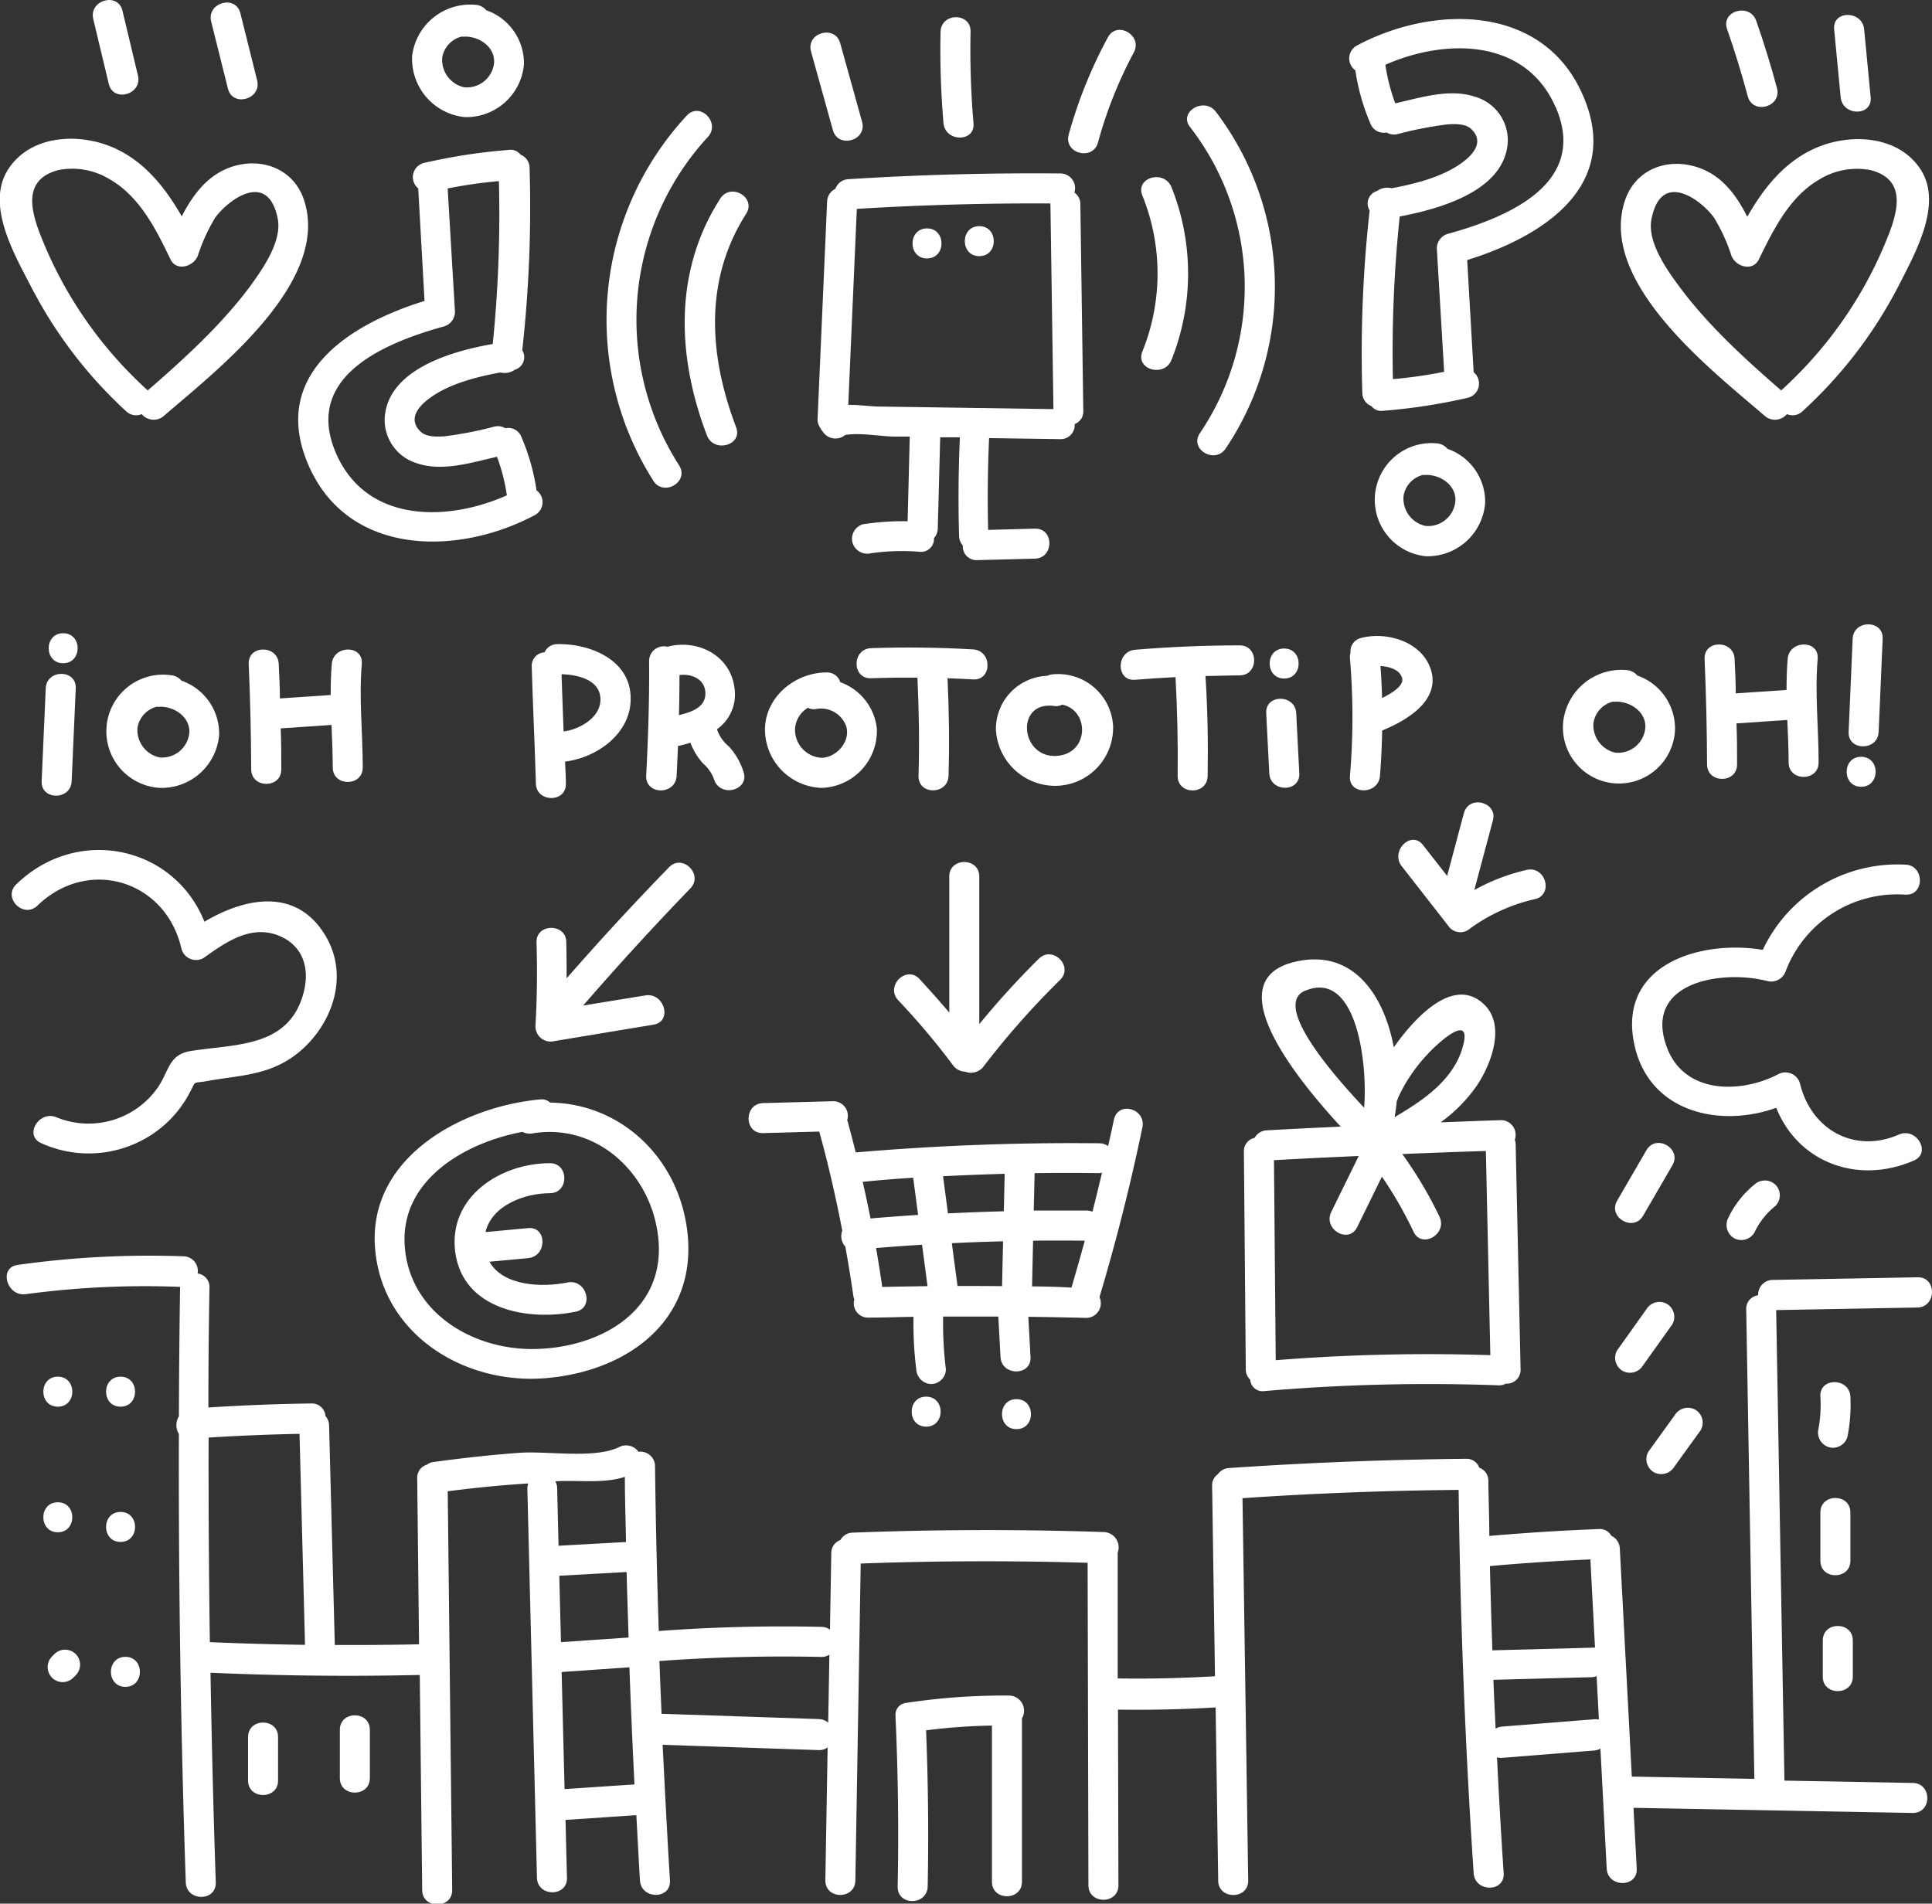 <svg xmlns="http://www.w3.org/2000/svg" viewBox="0 0 263.95 260.1"><rect x="0" y="0" width="263.95" height="260.1" fill="#333333" stroke="none"/><defs><style>.cls-1{fill:#fff;}</style></defs><title>Asset 18</title><g id="Layer_2" data-name="Layer 2"><g id="Capa_1" data-name="Capa 1"><path class="cls-1" d="M114.13,25.8A2,2,0,0,0,113,27.54l-1.3,29.65a1.87,1.87,0,0,0,.35,1.23,1.67,1.67,0,0,0,.17.31l.14.18a2.09,2.09,0,0,0,2.8.74l.15-.09.17-.13c2-.34,4.87.2,6.61.22l2.2,0L124,71.22a35.84,35.84,0,0,0-6.1.41,2.07,2.07,0,0,0-1.43,2.52A2.1,2.1,0,0,0,119,75.59a29.8,29.8,0,0,1,6.6-.2,1.77,1.77,0,0,0,2-1.87,2,2,0,0,0,.52-1.32l.33-12.45,1.3,0,1.39,0q-.3,6.74-.11,13.48a2,2,0,0,0,.51,1.3,1.87,1.87,0,0,0,2,2l7.85-.2c2.63-.07,2.64-4.17,0-4.1L135,72.4q-.15-6.27.13-12.54l9.69.14a1.91,1.91,0,0,0,2-2.06A1.82,1.82,0,0,0,148,56.12L147.6,27.9a1.89,1.89,0,0,0-.82-1.59,2,2,0,0,0-1.91-2.61q-14.48-.13-28.93.78A2,2,0,0,0,114.13,25.8Zm29.38,2s0,.07,0,.1l.41,28-16.13-.24-7.59-.11c-1.3,0-2.85-.26-4.31-.23l1.17-26.78Q130.27,27.73,143.51,27.8Z"/><path class="cls-1" d="M126.65,35.31c2.64,0,2.64-4.1,0-4.1S124,35.31,126.65,35.31Z"/><path class="cls-1" d="M133.79,35c2.64,0,2.64-4.1,0-4.1S131.15,35,133.79,35Z"/><path class="cls-1" d="M113.79,17.78c.7,2.54,4.65,1.46,4-1.09l-3-10.79c-.7-2.54-4.65-1.46-4,1.09Z"/><path class="cls-1" d="M133,16.83a117,117,0,0,1-.4-12.5c.06-2.64-4-2.64-4.1,0a117,117,0,0,0,.4,12.5C129.15,19.44,133.25,19.46,133,16.83Z"/><path class="cls-1" d="M150,19.5A58.69,58.69,0,0,1,154.9,7.17c1.25-2.32-2.29-4.4-3.54-2.07A63.63,63.63,0,0,0,146,18.41C145.33,21,149.28,22,150,19.5Z"/><path class="cls-1" d="M96.58,59.49c.93,2.44,4.9,1.38,4-1.09-3.72-9.74-4.44-20.12,1.36-29.2,1.42-2.23-2.12-4.29-3.54-2.07C92,37.07,92.49,48.78,96.58,59.49Z"/><path class="cls-1" d="M92.79,63.6a36.86,36.86,0,0,1,3.93-44.9c1.77-1.95-1.12-4.85-2.9-2.9a41,41,0,0,0-4.57,49.87C90.64,67.91,94.19,65.85,92.79,63.6Z"/><path class="cls-1" d="M160.05,49.17a31.82,31.82,0,0,0,0-23.59c-1-2.43-4.92-1.37-4,1.09a28.42,28.42,0,0,1,0,21.41C155.13,50.53,159.1,51.6,160.05,49.17Z"/><path class="cls-1" d="M163.92,59.2c-1.46,2.21,2.09,4.26,3.54,2.07a39.58,39.58,0,0,0-1.35-46c-1.57-2.08-5.13,0-3.54,2.07A35.66,35.66,0,0,1,163.92,59.2Z"/><path class="cls-1" d="M42.14,63.54c5.44,12.57,20.55,12.42,31,6.8A2,2,0,0,0,73.3,67a29.08,29.08,0,0,0-2.15-7.49,1.93,1.93,0,0,0-2.11-1,2,2,0,0,0-1.47-.23,51.66,51.66,0,0,1-6.8,1.33c-1,.07-2.49.13-3.28-.61-1.73-1.61-.46-3.28.86-4.33,2.66-2.13,6.51-3.13,10-3.78a2.42,2.42,0,0,0,2-.38,1.78,1.78,0,0,0,1-2.65,176.59,176.59,0,0,0,1-24.92,1.93,1.93,0,0,0-1.24-1.81,1.69,1.69,0,0,0-1.58-.65,79.64,79.64,0,0,0-11.64,1.79,2,2,0,0,0-.75,3.48L58,41.12C47.78,44.27,36.79,51.17,42.14,63.54ZM60.66,44.6a2.08,2.08,0,0,0,1.5-2l-1-16.85q3.5-.7,7-1A176.56,176.56,0,0,1,67.32,47C61.54,48,53,50.54,52.56,57.06A6.19,6.19,0,0,0,57,63.31c3.44,1.16,7.43-.11,10.9-.9a25.82,25.82,0,0,1,1.35,5.27c-8.2,3.65-19.2,3.78-23.34-5.74C41.37,51.44,52.61,46.82,60.66,44.6Z"/><path class="cls-1" d="M86.16,95.41c0-5.26-5.56-7.49-10-7.4a1.89,1.89,0,0,0-1.76,1.12,1.84,1.84,0,0,0-1.75,2c.15,5.31.41,10.62.56,15.93.08,2.63,4.18,2.64,4.1,0,0-1-.07-2-.11-3C81.55,103.52,86.21,100.24,86.16,95.41ZM77,99.94q-.15-3.91-.28-7.82c2.16.07,5.18.71,5.31,3.3S79.18,99.67,77,99.94Z"/><path class="cls-1" d="M92.44,106q.1-2.06.19-4.11l.18,0c.51-.12,1-.25,1.52-.41a8.5,8.5,0,0,0,1.76,2.87,5.14,5.14,0,0,1,1.49,2.21c.87,2.47,4.84,1.41,4-1.09a9.19,9.19,0,0,0-2-3.48A5.15,5.15,0,0,1,98,99.78s0-.09-.06-.13a5.84,5.84,0,0,0,2.39-5.75c-.61-4.42-5.09-6.62-9.16-5.53a2,2,0,0,0-2.49,1.93c.05,5.25-.13,10.47-.4,15.72C88.21,108.66,92.31,108.65,92.44,106Zm3.92-11c-.14,1.71-2,2.33-3.6,2.71q.07-2.73.07-5.47C94.58,92,96.53,92.89,96.36,95Z"/><path class="cls-1" d="M119.8,99.61a7.6,7.6,0,0,0-5-6.4,1.87,1.87,0,0,0-1.87-1.33c-4.15,0-8.15,3.11-8.41,7.43a8,8,0,0,0,7.72,8.34A7.79,7.79,0,0,0,119.8,99.61Zm-7.52,3.93a3.83,3.83,0,0,1-3.66-4,3.63,3.63,0,0,1,1.75-2.83,1.77,1.77,0,0,0,1.08.17,3.67,3.67,0,0,1,4.16,2.35C116.23,101.3,114.31,103.48,112.27,103.54Z"/><path class="cls-1" d="M119,92.67c2.12-.07,4.23-.1,6.34-.08.21,4.48.28,8.94.15,13.42-.08,2.64,4,2.64,4.1,0,.13-4.46.07-8.89-.14-13.34q1.75.06,3.49.16c2.64.16,2.63-3.95,0-4.1q-7-.41-13.94-.17C116.37,88.67,116.36,92.77,119,92.67Z"/><path class="cls-1" d="M144.31,107.37a7.94,7.94,0,0,0,7.76-8.22,7.52,7.52,0,0,0-8.37-7,2.21,2.21,0,0,0-.64.19,7.28,7.28,0,0,0-7,7.31A8.12,8.12,0,0,0,144.31,107.37ZM144,96.46a1.76,1.76,0,0,0,1.11-.18c3.76.74,3.73,6.69-.74,7C139.38,103.59,138.67,95.77,144,96.46Z"/><path class="cls-1" d="M169.37,88.18q-7.16,0-14.3.6c-2.61.22-2.63,4.32,0,4.1,1.84-.15,3.69-.27,5.53-.36.24,4.5.35,9,.29,13.5,0,2.64,4.06,2.64,4.1,0,.07-4.56,0-9.11-.3-13.66,1.56,0,3.11-.08,4.67-.08C172,92.27,172,88.17,169.37,88.18Z"/><path class="cls-1" d="M173.41,105.66c.13,2.63,4.24,2.64,4.1,0l-.42-8.21c-.13-2.63-4.24-2.64-4.1,0Z"/><path class="cls-1" d="M175.44,92.71c2.64,0,2.64-4.1,0-4.1S172.8,92.71,175.44,92.71Z"/><path class="cls-1" d="M184.51,89.19a2,2,0,0,0-.08.76,95.46,95.46,0,0,1,0,16.07c-.22,2.63,3.88,2.61,4.1,0,.17-2.07.26-4.14.3-6.21,3.25-1.32,7.89-4,6.7-8.17-1.13-3.92-6-5.41-9.58-4.47A1.86,1.86,0,0,0,184.51,89.19Zm7.06,3.53c.2,1-1.42,2-2.75,2.65q-.06-2.18-.22-4.37C189.89,91.08,191.33,91.55,191.57,92.72Z"/><path class="cls-1" d="M213.58,98.49a7.66,7.66,0,1,0,15.26,1.22,7.66,7.66,0,0,0-5.15-7.41,2.08,2.08,0,0,0-1.42-.74A8,8,0,0,0,213.58,98.49Zm7.12,4.35a3.83,3.83,0,0,1-3-4.07,3.56,3.56,0,0,1,2.64-2.9,2.21,2.21,0,0,0,.51,0c1.91,0,4,1.38,3.94,3.49A3.74,3.74,0,0,1,220.7,102.84Z"/><path class="cls-1" d="M63.49,16A7.89,7.89,0,0,0,71.58,8.8,7.66,7.66,0,0,0,66.43,1.4,2.08,2.08,0,0,0,65,.66a8,8,0,0,0-8.69,6.93A8,8,0,0,0,63.49,16ZM60.42,7.86A3.56,3.56,0,0,1,63.06,5a2.21,2.21,0,0,0,.51,0c1.91,0,4,1.38,3.94,3.49a3.74,3.74,0,0,1-4.07,3.44A3.83,3.83,0,0,1,60.42,7.86Z"/><path class="cls-1" d="M244.36,104.17c0,2.64,4.11,2.64,4.1,0,0-4.73-.53-9.42-.13-14.15.22-2.63-3.88-2.61-4.1,0-.12,1.42-.15,2.83-.15,4.25l-6.94.47c0-1.57-.09-3.14-.16-4.71-.11-2.63-4.21-2.64-4.1,0q.31,7.2.34,14.41c0,2.64,4.11,2.64,4.1,0,0-1.87,0-3.73-.08-5.6l6.94-.47C244.27,100.29,244.36,102.23,244.36,104.17Z"/><path class="cls-1" d="M257.21,87.28c.12-2.64-4-2.63-4.1,0L252.56,100c-.12,2.64,4,2.63,4.1,0Z"/><path class="cls-1" d="M254.27,103.4c-2.64,0-2.64,4.1,0,4.1S256.91,103.4,254.27,103.4Z"/><path class="cls-1" d="M21.85,107.65a7.89,7.89,0,0,0,8.09-7.25A7.66,7.66,0,0,0,24.79,93a2.08,2.08,0,0,0-1.42-.74,7.74,7.74,0,1,0-1.52,15.39Zm-3.07-8.19a3.56,3.56,0,0,1,2.64-2.9,2.21,2.21,0,0,0,.51,0c1.91,0,4,1.38,3.94,3.49a3.74,3.74,0,0,1-4.07,3.44A3.83,3.83,0,0,1,18.78,99.46Z"/><path class="cls-1" d="M38.43,105.12c0-1.87,0-3.73-.08-5.6l6.94-.47c.08,1.93.17,3.87.17,5.81,0,2.64,4.11,2.64,4.1,0,0-4.73-.53-9.42-.13-14.15.22-2.63-3.88-2.61-4.1,0-.12,1.42-.15,2.83-.15,4.25l-6.94.47c0-1.57-.09-3.14-.16-4.71-.11-2.63-4.21-2.64-4.1,0q.31,7.2.34,14.41C34.35,107.76,38.45,107.76,38.43,105.12Z"/><path class="cls-1" d="M6.25,94.05l-.56,12.69c-.12,2.64,4,2.63,4.1,0l.56-12.69C10.46,91.41,6.36,91.42,6.25,94.05Z"/><path class="cls-1" d="M8.63,86.52c-2.64,0-2.64,4.1,0,4.1S11.27,86.52,8.63,86.52Z"/><path class="cls-1" d="M17.22,56.18a1.94,1.94,0,0,0,2.14.4,2.12,2.12,0,0,0,3,.27c7.1-6.15,22.74-18.13,19.22-29.38-1.24-4-5.13-5.83-9.09-4.91-3.78.88-6,3.78-7.66,7-2.29-4-5.25-7.72-9.65-9.52-4.64-1.9-11-1.53-14,3-3.2,4.79.69,11.56,3,16A61.07,61.07,0,0,0,17.22,56.18ZM7.92,23.25A9.81,9.81,0,0,1,15,24.5c4.08,2.35,6.33,6.84,8.28,10.92.84,1.74,3.18,1,3.75-.49a24.19,24.19,0,0,1,2.35-5.15c1.48-2.16,7.18-6.79,8.56.08.65,3.22-2.29,7.23-4,9.57C30,44.62,25.06,49.11,20.18,53.35l-.06-.07a56.19,56.19,0,0,1-14.8-21.7C4.09,28.22,3.4,24.47,7.92,23.25Z"/><path class="cls-1" d="M259.36,39.1c2.26-4.46,6.15-11.23,3-16-3-4.54-9.36-4.91-14-3-4.4,1.8-7.35,5.49-9.65,9.52-1.62-3.26-3.88-6.16-7.66-7-4-.92-7.85.94-9.09,4.91C218.39,38.71,234,50.69,241.13,56.85a2.12,2.12,0,0,0,3-.27,1.94,1.94,0,0,0,2.14-.4A61.07,61.07,0,0,0,259.36,39.1Zm-1.15-7.52a56.19,56.19,0,0,1-14.8,21.7l-.06.07c-4.88-4.24-9.83-8.74-13.71-13.91-1.76-2.35-4.69-6.35-4-9.57,1.38-6.88,7.08-2.25,8.56-.08a24.19,24.19,0,0,1,2.35,5.15c.56,1.49,2.91,2.23,3.75.49,2-4.08,4.2-8.57,8.28-10.92a9.81,9.81,0,0,1,7.06-1.25C260.12,24.47,259.44,28.22,258.21,31.58Z"/><path class="cls-1" d="M238.78,13.16c.68,2.55,4.64,1.47,4-1.09q-1.25-4.66-2.84-9.22c-.86-2.48-4.82-1.41-4,1.09Q237.53,8.49,238.78,13.16Z"/><path class="cls-1" d="M255.57,13.29,254.68,4c-.25-2.6-4.35-2.63-4.1,0l.89,9.27C251.72,15.9,255.82,15.92,255.57,13.29Z"/><path class="cls-1" d="M14.86,11.46c.6,2.57,4.56,1.48,4-1.09L16.73,1.47c-.6-2.57-4.56-1.48-4,1.09Z"/><path class="cls-1" d="M31.14,12.11c.63,2.56,4.58,1.48,4-1.09L32.84,1.81c-.63-2.56-4.58-1.48-4,1.09Z"/><path class="cls-1" d="M122.72,136.67a101.67,101.67,0,0,1,7.49,8.89,2.09,2.09,0,0,0,1.61.86,2.19,2.19,0,0,0,2.56-.71,111.52,111.52,0,0,1,10.45-11.82c1.88-1.86-1-4.75-2.9-2.9a116,116,0,0,0-8.14,8.94V119.76c0-2.64-4.1-2.64-4.1,0v18.59q-2-2.35-4.07-4.59C123.8,131.84,120.91,134.74,122.72,136.67Z"/><path class="cls-1" d="M152.18,153c-.25,1.2-.52,2.4-.79,3.6a2,2,0,0,0-1.21-.39q-16.67-.18-33.27,1.25c-.35-1.39-.7-2.77-1.08-4.15a2.19,2.19,0,0,0-.09-.24,2,2,0,0,0-1.89-2.61l-9.6.26c-2.63.07-2.64,4.17,0,4.1l7.68-.21c1.23,4.47,2.27,9,3.14,13.53a2.15,2.15,0,0,0,.42,2.19c.4,2.23.77,4.47,1.09,6.71a2.08,2.08,0,0,0,.14.51,1.94,1.94,0,0,0,1.92,2.48c2.05,0,4.11-.08,6.16-.11a51.49,51.49,0,0,0,.38,7.19,2.12,2.12,0,0,0,2.05,2,2.06,2.06,0,0,0,2-2,51.47,51.47,0,0,1-.38-7.22q3.77,0,7.54,0l.3,5.52c.14,2.62,4.24,2.64,4.1,0l-.3-5.49q4,.05,7.91.15a2,2,0,0,0,1.81-2.84q3.42-11.44,5.85-23.12C156.67,151.47,152.72,150.37,152.18,153Zm-1.63,7.27q-.63,2.65-1.3,5.29a2.09,2.09,0,0,0-.79-.16c-2.41,0-4.82,0-7.23,0l.12-5.11q4.41-.06,8.82,0A2.24,2.24,0,0,0,150.55,160.22ZM141,175.76v0l.14-6.24q3.53-.05,7.06,0-.87,3.21-1.82,6.41C144.59,175.82,142.79,175.78,141,175.76Zm-3.86-10.26q-3.82.1-7.63.29l-.67-5.08q4.21-.21,8.42-.33Zm-12.38-4.58.67,5.08c-2.17.13-4.33.3-6.5.48q-.5-2.53-1.07-5C120.16,161.24,122.46,161.06,124.76,160.92Zm-4.23,14.92q-.38-2.67-.84-5.32c2.09-.17,4.19-.32,6.28-.45l.75,5.66C124.66,175.76,122.59,175.79,120.53,175.84Zm10.29-.12-.78-5.86q3.5-.17,7-.26l-.14,6.13Q133.86,175.7,130.82,175.71Z"/><path class="cls-1" d="M126.53,194.93c2.64,0,2.64-4.1,0-4.1S123.89,194.93,126.53,194.93Z"/><path class="cls-1" d="M138.87,191.17c-2.64,0-2.64,4.1,0,4.1S141.51,191.17,138.87,191.17Z"/><path class="cls-1" d="M171.4,155.47a1.85,1.85,0,0,0-1.46,1.9l.26,29.7a1.9,1.9,0,0,0,.6,1.43,1.7,1.7,0,0,0,1.94,1.57,262.07,262.07,0,0,1,32-.79,1.93,1.93,0,0,0,1-.23,1.88,1.88,0,0,0,2-2l-.67-30.69a2.14,2.14,0,0,0-.12-.64,2,2,0,0,0-1.87-2.67c-2.75.08-5.51.2-8.26.3a20.86,20.86,0,0,0,5-5.1c1.87-2.81,3.87-8,1.07-10.88-3.91-4-9.06.9-12.47,5.73-1.33-7.16-5.58-13.52-13.45-11.7-10.9,2.51.34,16.16,6.19,22.53-3.37.16-6.73.32-10.09.51A2,2,0,0,0,171.4,155.47Zm2.89,30.39q-.12-13.67-.24-27.34c3.86-.22,7.72-.4,11.58-.58l-3.75,7.65c-1.16,2.36,2.38,4.44,3.54,2.07l3.38-6.89a55.05,55.05,0,0,1,4.32,7.53c1.13,2.38,4.67.3,3.54-2.07a56.32,56.32,0,0,0-5.08-8.55q5.71-.24,11.42-.42l.61,27.9A262,262,0,0,0,174.28,185.85ZM195,144.08c.8-.93,6.09-6.06,4.92-1.34s-5.4,7.55-9.39,9.9c.13-.7.23-1.42.29-2.17A2.25,2.25,0,0,0,191,150,22,22,0,0,1,195,144.08Zm-16.63-8.73c6.87-2.84,8.5,9.64,8,16C181.9,146.62,173.8,137.22,178.33,135.35Z"/><path class="cls-1" d="M74,188.34c11.32-.72,21.28-7.65,19.92-19.93-1.12-10.09-9-17.62-18.76-17.76a1.72,1.72,0,0,0-1.39-.43c-10.76,1-23.59,8-22.52,20.43C52.23,182.17,63.08,189,74,188.34Zm-2.62-33.69a2.1,2.1,0,0,0,1.35.21C82,153.33,89.53,161,90,170c.47,9.76-8.88,14.4-17.55,14.32C64.07,184.22,55.77,179,55.28,170,54.81,161.14,63.61,156.09,71.39,154.65Z"/><path class="cls-1" d="M78.66,179.22c2.58-.53,1.49-4.48-1.09-4-3.45.71-8.81.54-10.7-2.83l5.28-.49c2.61-.24,2.63-4.34,0-4.1l-5.82.54c.86-3.64,5.31-5.3,8.79-5.31,2.64,0,2.64-4.11,0-4.1-6.71,0-13.89,4.56-12.93,12.11C63.22,179,72.22,180.54,78.66,179.22Z"/><path class="cls-1" d="M73.3,128.77q.18,5.75-.15,11.48a2.08,2.08,0,0,0,2.59,2L89.29,140c2.6-.42,1.5-4.38-1.09-4l-8.53,1.39q7.1-8.19,14.64-16c1.84-1.89-1.06-4.79-2.9-2.9q-7.19,7.39-14,15.18c0-1.66,0-3.33-.05-5C77.32,126.14,73.22,126.13,73.3,128.77Z"/><path class="cls-1" d="M262,174.52l-19.8.36a2,2,0,0,0-2,2.1,1.85,1.85,0,0,0-1.63,1.95l1.11,64.12-16.74-.31-1.64-31.15a2,2,0,0,0-1.16-1.75,1.77,1.77,0,0,0-1.72-.92q-7.49.29-14.95.94c0-2.5-.11-5-.13-7.5a1.88,1.88,0,0,0-1.24-1.82,1.84,1.84,0,0,0-1.83-1.22q-16.19.16-32.34,1.26a2,2,0,0,0-1.55.85,1.83,1.83,0,0,0-.78,1.6l.39,26q-6.64.4-13.29.3l0-17.1s0-.06,0-.09a2.09,2.09,0,0,0-1.87-2.81q-17.17-.58-34.33.08a1.94,1.94,0,0,0-1.68,1,1.9,1.9,0,0,0-1.25,1.82l-.18,10.44a2,2,0,0,0-1.18-.39q-11.12-.25-22.21.57c-.24-7.49-.42-15-.51-22.49a2,2,0,0,0-2.26-2,2.08,2.08,0,0,0-2.63-.65c-3.35,1.65-9.79.52-13.59.79s-7.86.72-11.78,1.26a1.81,1.81,0,0,0-.91.37A1.84,1.84,0,0,0,57,202l.25,22.67-.22,0c-3.77.08-7.53.1-11.29.09l-.78-30a2,2,0,0,0-.49-1.28,1.87,1.87,0,0,0-2-1.72q-7,.1-14,.55,0-8.18.15-16.36A1.86,1.86,0,0,0,27,174a2,2,0,0,0-2-2.35A128.57,128.57,0,0,0,2.4,172.83c-2.6.36-1.49,4.31,1.09,4a122.22,122.22,0,0,1,21.11-1c0,.07,0,.14,0,.22q-.13,8.74-.16,17.47a2.29,2.29,0,0,0,0,2.41q-.09,30.64.94,61.27c.09,2.63,4.19,2.64,4.1,0q-.48-14.32-.72-28.65,14.16.63,28.33.31l.26,0,.33,29.37c0,2.64,4.13,2.64,4.1,0l-.61-54.47c3.65-.48,7.32-.84,11-1.07a2.06,2.06,0,0,0-.12.76l1.31,53.12c.07,2.63,4.17,2.64,4.1,0l-.2-7.91,9.52-.64.16,0c.16,3,.31,5.94.49,8.91.16,2.62,4.26,2.64,4.1,0-.38-6.17-.69-12.35-1-18.53l21.3.72a1.88,1.88,0,0,0,1.24-.37l-.31,18.18c0,2.64,4.06,2.64,4.1,0l.73-43.3q15.48-.56,31-.1.06,22,.11,44.06c0,2.64,4.11,2.64,4.1,0l-.06-24q6.68.1,13.34-.3l.35,23.65c0,2.64,4.14,2.64,4.1,0l-.78-52.24q14.75-1,29.53-1.13.31,26.21,2.05,52.37c.17,2.62,4.28,2.64,4.1,0-.35-5.28-.65-10.55-.91-15.83a2,2,0,0,0,.72.07l12.54-1a2.15,2.15,0,0,0,.87-.26l.86,16.39c.14,2.62,4.24,2.64,4.1,0l-.44-8.3,38.16.7c2.64,0,2.64-4.05,0-4.1l-17.54-.32L242.66,179l19.31-.35C264.6,178.57,264.61,174.47,262,174.52ZM28.5,196.42q6.2-.39,12.42-.51l.75,28.83q-6.49-.09-13-.37h0Q28.47,210.4,28.5,196.42Zm47.91,18.88,9.2-.51c.07,3,.18,6,.27,8.95l-9.24.63Zm.2-12.94c2.93-.09,6,.32,8.76-.57,0,3,.1,5.93.16,8.9l-9.22.51-.19-7.87a2.05,2.05,0,0,0-.25-.94Zm.52,42.09-.4-16,9.26-.64q.29,8,.69,16Zm34.71-9.57-21.46-.72h0c-.1-2.4-.2-4.8-.29-7.21q11-.8,22.09-.56a1.93,1.93,0,0,0,1.13-.31l-.16,9.29A2,2,0,0,0,111.84,234.89Zm105.44-21.81.63,12.06a2.23,2.23,0,0,0-.48,0l-13.54.36q-.2-5.75-.34-11.51Q210.4,213.36,217.28,213.07Zm.48,21.84-12.54,1a2.14,2.14,0,0,0-.89.27c-.1-2.22-.22-4.44-.3-6.66l13.41-.36a2.13,2.13,0,0,0,.69-.14l.31,5.92A2,2,0,0,0,217.75,234.92Z"/><path class="cls-1" d="M7.9,188.1c-2.64,0-2.64,4.1,0,4.1S10.54,188.1,7.9,188.1Z"/><path class="cls-1" d="M16.47,188.1c-2.64,0-2.64,4.1,0,4.1S19.12,188.1,16.47,188.1Z"/><path class="cls-1" d="M7.9,205.26c-2.64,0-2.64,4.1,0,4.1S10.54,205.26,7.9,205.26Z"/><path class="cls-1" d="M16.47,206.58c-2.64,0-2.64,4.1,0,4.1S19.12,206.58,16.47,206.58Z"/><path class="cls-1" d="M7.44,226l-.33.33a2,2,0,1,0,2.9,2.9l.33-.33a2.05,2.05,0,0,0-2.9-2.9Z"/><path class="cls-1" d="M17.13,226.38c-2.64,0-2.64,4.1,0,4.1S19.78,226.38,17.13,226.38Z"/><path class="cls-1" d="M33.89,237.34v5.94c0,2.64,4.1,2.64,4.1,0v-5.94C38,234.7,33.89,234.69,33.89,237.34Z"/><path class="cls-1" d="M46.43,236.35v6.6c0,2.64,4.1,2.64,4.1,0v-6.6C50.53,233.71,46.43,233.7,46.43,236.35Z"/><path class="cls-1" d="M137.9,231.67a88.75,88.75,0,0,0-14.08,1,1.62,1.62,0,0,0-1.47,1.82c0,.06,0,.12,0,.18q.52,11.55.29,23.1c-.05,2.64,4,2.64,4.1,0q.21-10.68-.22-21.35a81.43,81.43,0,0,1,9-.65v21.34c0,2.64,4.1,2.64,4.1,0V234.79A2.07,2.07,0,0,0,137.9,231.67Z"/><path class="cls-1" d="M249.88,197.74a2.07,2.07,0,0,0,2.52-1.43,22.52,22.52,0,0,0,.4-5.49c-.15-2.62-4.25-2.64-4.1,0a18,18,0,0,1-.26,4.4A2.1,2.1,0,0,0,249.88,197.74Z"/><path class="cls-1" d="M252.8,213.25v-6.6c0-2.64-4.1-2.64-4.1,0v6.6C248.7,215.89,252.8,215.89,252.8,213.25Z"/><path class="cls-1" d="M253.13,229.09v-4.95c0-2.64-4.1-2.64-4.1,0v4.95C249,231.72,253.13,231.73,253.13,229.09Z"/><path class="cls-1" d="M200,111.09l-2.29,8.59-3.3-4.22c-1.62-2.08-4.51.84-2.9,2.9l6.56,8.4a2,2,0,0,0,2.48.32,24.16,24.16,0,0,1,9.15-4.23c2.57-.59,1.48-4.54-1.09-4a27.13,27.13,0,0,0-7.19,2.76l2.53-9.48C204.68,109.63,200.72,108.54,200,111.09Z"/><path class="cls-1" d="M240.83,129.78c-8.52-1.42-19.81,2-17.57,12.82,1.92,9.33,11.59,11.57,19.41,8.76,3,7.49,11.16,10.54,18.82,7.2,2.41-1.05.33-4.59-2.07-3.54-6.08,2.65-12-.68-13.51-7a2.07,2.07,0,0,0-3-1.23c-5.14,2.66-12.8,2.71-15.18-3.69-3.32-8.94,7.53-10.66,13.74-9.05a2.11,2.11,0,0,0,2.52-1.43,16.28,16.28,0,0,1,16.33-10.38c2.64.14,2.63-4,0-4.1A20.34,20.34,0,0,0,240.83,129.78Z"/><path class="cls-1" d="M44.52,127.94c-3.95-6.73-11-5.33-16.59-2-4.13-10.34-17.31-13.24-25.71-5.11-1.9,1.84,1,4.74,2.9,2.9,7-6.73,17.59-3.39,19.68,5.94a2.06,2.06,0,0,0,3,1.23c3-2.14,6.39-4.53,10.12-3.12,3.39,1.27,4.44,4.39,3.58,7.76-1.94,7.66-9.35,7.08-15.42,8.06-3,.48-2.94,2.59-4.46,4.9a11.54,11.54,0,0,1-13.9,4.16c-2.4-1-4.49,2.5-2.07,3.54a15.68,15.68,0,0,0,17.17-2.82,15.52,15.52,0,0,0,3-3.9c1.09-2,.35-1.38,2.53-1.78,4.29-.78,8.09-.73,11.81-3.41C45.21,140.59,47.86,133.63,44.52,127.94Z"/><path class="cls-1" d="M224.48,166.11l4-6.89c1.34-2.28-2.21-4.35-3.54-2.07l-4,6.89C219.61,166.32,223.15,168.39,224.48,166.11Z"/><path class="cls-1" d="M221.67,187.3a2.09,2.09,0,0,0,2.8-.74l4-5.61a2.07,2.07,0,0,0-.74-2.8,2.09,2.09,0,0,0-2.8.74l-4,5.61A2.07,2.07,0,0,0,221.67,187.3Z"/><path class="cls-1" d="M225.94,201.15a2.1,2.1,0,0,0,2.8-.74l3.61-5a2.07,2.07,0,0,0-.74-2.8,2.1,2.1,0,0,0-2.8.74l-3.61,5A2.07,2.07,0,0,0,225.94,201.15Z"/><path class="cls-1" d="M239.66,161.88a13,13,0,0,0-3.52,4.48,2.11,2.11,0,0,0,.74,2.8,2.07,2.07,0,0,0,2.8-.74,10.26,10.26,0,0,1,2.88-3.65,2.06,2.06,0,0,0,0-2.9A2.1,2.1,0,0,0,239.66,161.88Z"/><path class="cls-1" d="M185.17,9.61a29.08,29.08,0,0,0,2.15,7.49,1.94,1.94,0,0,0,2.11,1,2,2,0,0,0,1.47.23,51.66,51.66,0,0,1,6.8-1.33c1-.07,2.49-.13,3.28.61,1.73,1.61.46,3.28-.86,4.33-2.66,2.13-6.51,3.13-10,3.78a2.42,2.42,0,0,0-2,.38,1.78,1.78,0,0,0-1,2.65,176.64,176.64,0,0,0-1,24.92,1.93,1.93,0,0,0,1.24,1.81,1.69,1.69,0,0,0,1.58.65,79.64,79.64,0,0,0,11.64-1.79,2,2,0,0,0,.75-3.48l-.88-15.33c10.2-3.16,21.19-10.05,15.84-22.43C210.9.48,195.79.63,185.31,6.26A2,2,0,0,0,185.17,9.61Zm27.36,5c4.57,10.51-6.66,15.12-14.72,17.34a2.08,2.08,0,0,0-1.51,2l1,16.85q-3.5.7-7,1a176.56,176.56,0,0,1,.93-22.22c5.78-1.1,14.32-3.59,14.76-10.11a6.19,6.19,0,0,0-4.47-6.25c-3.44-1.16-7.43.11-10.9.9a25.83,25.83,0,0,1-1.35-5.27C197.39,5.27,208.39,5.14,212.53,14.65Z"/><path class="cls-1" d="M197.75,61.32a2.08,2.08,0,0,0-1.42-.74A7.74,7.74,0,1,0,194.81,76a7.89,7.89,0,0,0,8.09-7.25A7.66,7.66,0,0,0,197.75,61.32Zm-3,10.54a3.83,3.83,0,0,1-3-4.07,3.56,3.56,0,0,1,2.64-2.9,2.21,2.21,0,0,0,.51,0c1.91,0,4,1.38,3.94,3.49A3.74,3.74,0,0,1,194.75,71.86Z"/></g></g></svg>